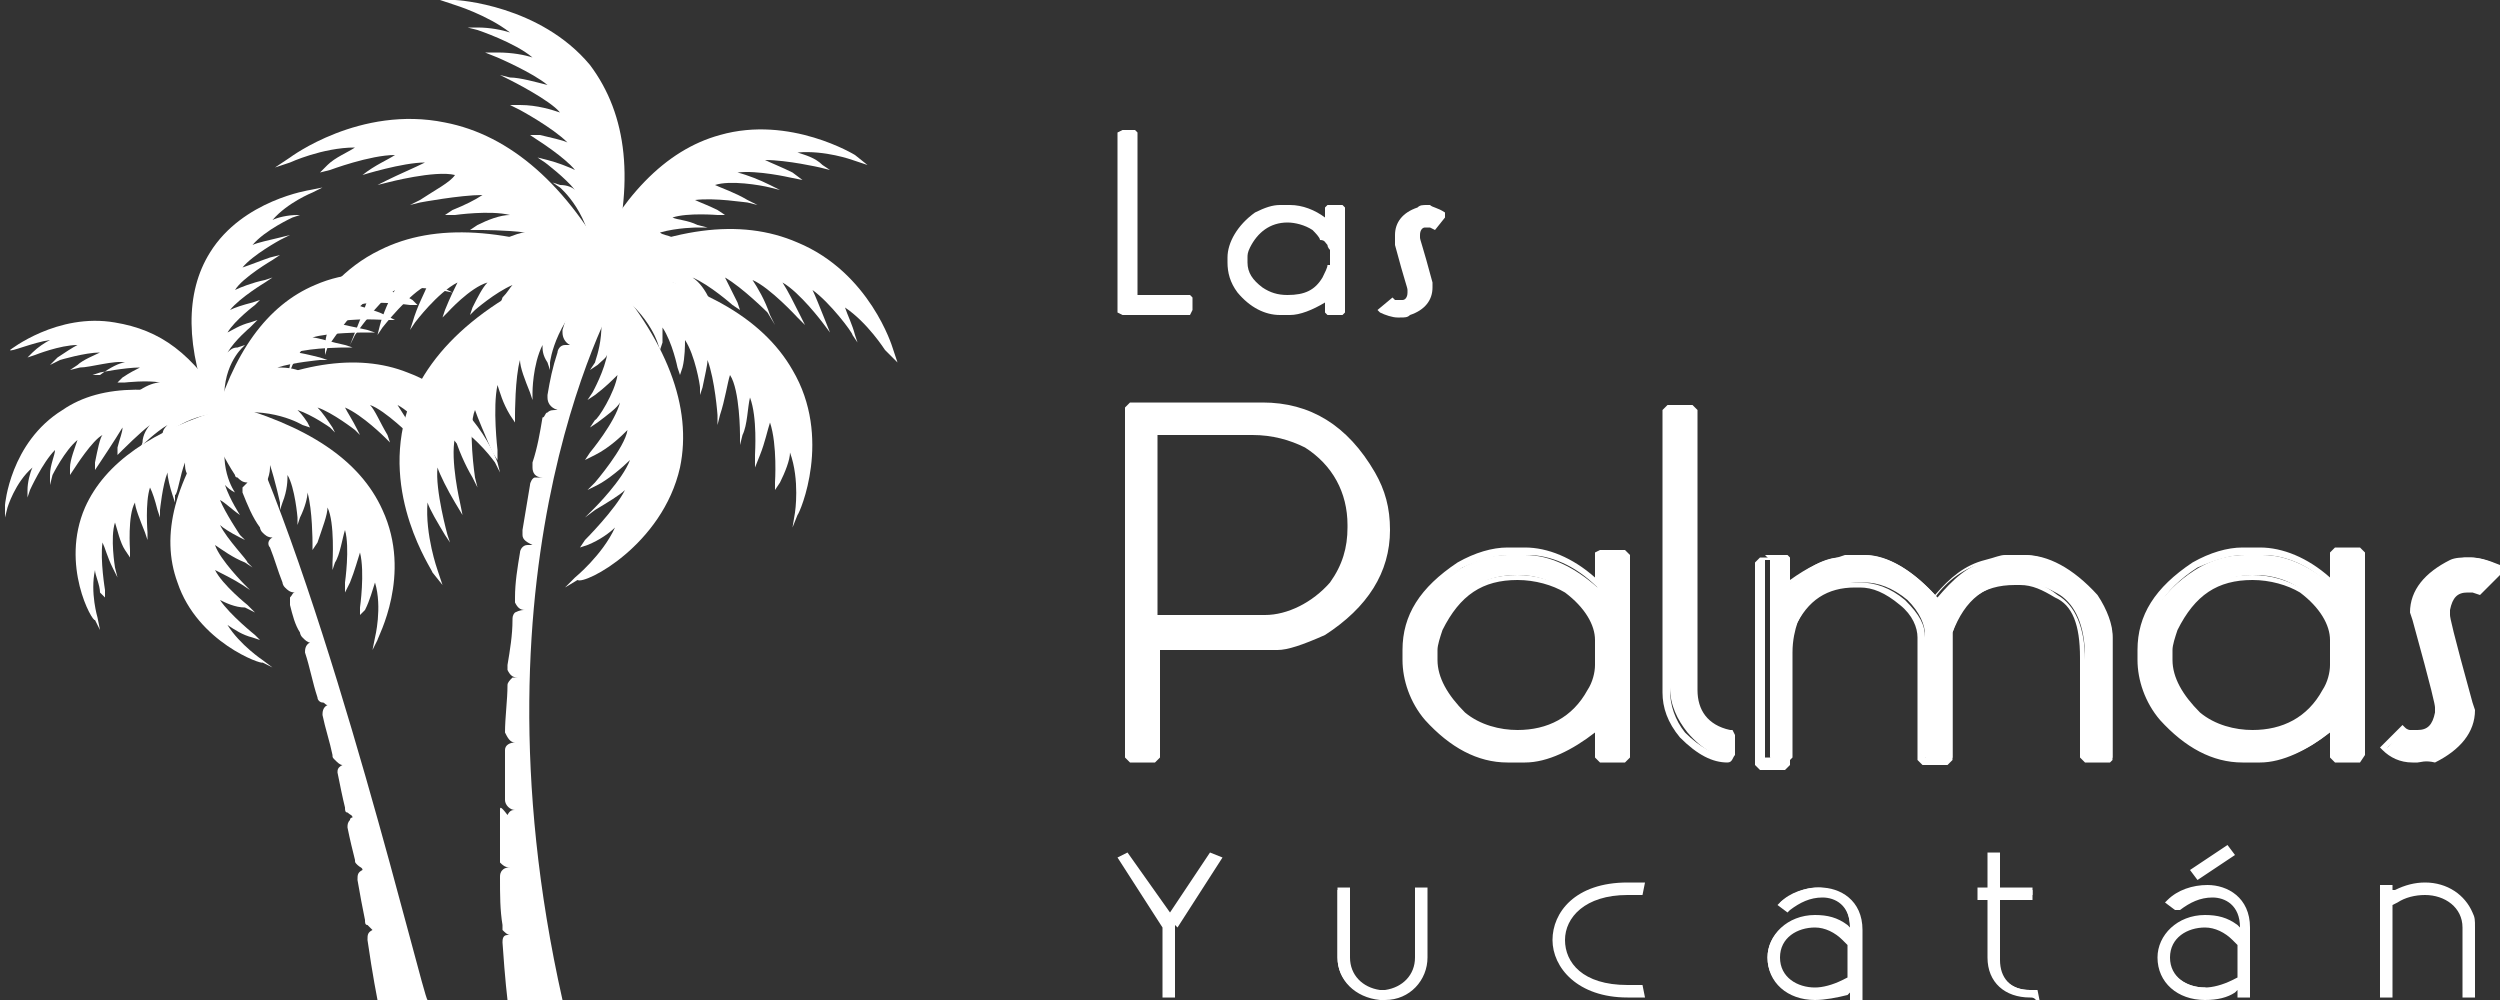 <?xml version="1.0" encoding="utf-8"?>
<!-- Generator: Adobe Illustrator 25.2.3, SVG Export Plug-In . SVG Version: 6.00 Build 0)  -->
<svg version="1.1" id="Capa_1" xmlns="http://www.w3.org/2000/svg" xmlns:xlink="http://www.w3.org/1999/xlink" x="0px" y="0px"
	 viewBox="0 0 100 40" style="enable-background:new 0 0 100 40;" xml:space="preserve">
<rect x="0" y="0" width="100" height="40" fill="#333333" stroke="none"/>
<style type="text/css">
	.st0{fill:#FFFFFF;}
</style>
<g>
	<g>
		<g>
			<g>
				<path class="st0" d="M46.7,39.8v-2.7l-1.8-2.7l0.2-0.1L47,37v2.8L46.7,39.8L46.7,39.8z M47,36.6l1.5-2.4l0.2,0.1l-1.6,2.5
					L47,36.6z"/>
				<polygon class="st0" points="47,39.9 46.5,39.9 46.5,37.1 44.7,34.3 45.1,34.1 46.8,36.5 48.4,34.1 48.9,34.3 47.1,37.1 47,37 
									"/>
			</g>
			<g>
				<path class="st0" d="M53.7,35.6v2.7c0,0.7,0.6,1.3,1.4,1.4v0.2c-0.9-0.1-1.6-0.7-1.6-1.6v-2.7H53.7z M55.4,39.9v-0.2
					c0.7-0.1,1.4-0.6,1.4-1.4v-2.7H57v2.7C57,39.2,56.3,39.8,55.4,39.9z"/>
				<path class="st0" d="M55.3,40L55.3,40L55.3,40L55.3,40h-0.1c-1-0.1-1.7-0.8-1.7-1.7v-2.8h0.5v2.8c0,0.7,0.5,1.2,1.2,1.3h0.1h0.1
					c0.7-0.1,1.2-0.6,1.2-1.3v-2.8h0.5v2.8c0,0.9-0.7,1.7-1.7,1.7H55.3z"/>
			</g>
			<g>
				<path class="st0" d="M65.6,39.8c-0.2,0-0.4,0-0.6,0c-1.9,0-2.8-1.1-2.8-2.2c0-1.1,0.9-2.2,2.8-2.2c0.2,0,0.4,0,0.6,0v0.2
					c-0.2,0-0.4,0-0.5,0c-1.7,0-2.6,1-2.6,2c0,1,0.9,2,2.6,2c0.2,0,0.3,0,0.5,0V39.8z"/>
				<path class="st0" d="M65.1,39.9c-2,0-3-1.2-3-2.3c0-1.1,0.9-2.3,3-2.3c0.2,0,0.4,0,0.6,0h0.1l-0.1,0.5h-0.1c-0.2,0-0.4,0-0.5,0
					c-1.7,0-2.5,0.9-2.5,1.8c0,0.9,0.7,1.8,2.5,1.8c0.2,0,0.3,0,0.5,0h0.1l0.1,0.5h-0.1C65.5,39.9,65.3,39.9,65.1,39.9z M62.9,38.9
					c0.2,0.2,0.4,0.3,0.6,0.5C63.3,39.3,63.1,39.1,62.9,38.9z M63.6,36c-0.2,0.1-0.5,0.3-0.6,0.5C63.1,36.3,63.3,36.1,63.6,36z"/>
			</g>
			<g>
				<path class="st0" d="M73.7,39.3v0.3c-0.4,0.2-0.8,0.3-1.2,0.3c-0.9,0-1.8-0.6-1.8-1.6c0-0.9,0.8-1.6,1.8-1.6
					c0.5,0,0.9,0.1,1.2,0.3v0.3C73.4,37.1,73,37,72.5,37c-0.8,0-1.5,0.5-1.5,1.3c0,0.8,0.7,1.3,1.5,1.3C73,39.7,73.4,39.5,73.7,39.3
					z M71.2,36.1c0.4-0.3,0.9-0.6,1.5-0.6s1.5,0.4,1.5,1.6v2.7H74v-2.7c0-1-0.7-1.4-1.2-1.4c-0.6,0-1,0.2-1.4,0.5L71.2,36.1z"/>
				<path class="st0" d="M72.6,40c-1.1,0-1.9-0.7-1.9-1.7c0-0.9,0.8-1.7,1.9-1.7c0.5,0,0.9,0.1,1.3,0.4l0.1,0.1
					c0-0.9-0.6-1.2-1.1-1.2c-0.5,0-0.9,0.2-1.3,0.5l-0.1,0.1l-0.4-0.3l0.1-0.1c0.4-0.4,1-0.6,1.6-0.6c0.8,0,1.7,0.5,1.7,1.7v2.8H74
					v-0.3l-0.1,0.1C73.5,39.9,73,40,72.6,40z M72.6,37.1c-0.7,0-1.4,0.4-1.4,1.2s0.7,1.2,1.4,1.2c0.3,0,0.7-0.1,1.1-0.3l0.2-0.1
					v-1.3l-0.2-0.2C73.4,37.3,73,37.1,72.6,37.1z"/>
			</g>
			<g>
				<path class="st0" d="M79.9,38.3c0,0.9,0.6,1.3,1.3,1.3c0.1,0,0.1,0,0.2,0l0.1,0.2c-0.1,0-0.2,0-0.2,0c-0.9,0-1.5-0.5-1.5-1.5
					v-2.5h-0.4v-0.2h0.4v-1.4h0.2C79.9,34.2,79.9,38.3,79.9,38.3z M81.3,35.8h-1v-0.2h1V35.8z"/>
				<path class="st0" d="M81.2,39.9c-1,0-1.7-0.6-1.7-1.6V36h-0.4v-0.5h0.4v-1.4H80v1.4h1.3V36H80v2.4c0,0.7,0.4,1.2,1.2,1.2
					c0.1,0,0.1,0,0.2,0h0.1l0.1,0.5h-0.1C81.4,39.9,81.3,39.9,81.2,39.9z"/>
			</g>
			<g>
				<path class="st0" d="M89.4,39.3v0.3c-0.4,0.2-0.8,0.3-1.2,0.3c-0.9,0-1.8-0.6-1.8-1.6c0-0.9,0.8-1.6,1.8-1.6
					c0.5,0,0.9,0.1,1.2,0.3v0.3c-0.3-0.3-0.7-0.4-1.2-0.4c-0.8,0-1.5,0.5-1.5,1.3c0,0.8,0.7,1.3,1.5,1.3
					C88.6,39.7,89,39.5,89.4,39.3z M86.9,36.1c0.4-0.3,0.9-0.6,1.5-0.6s1.5,0.4,1.5,1.6v2.7h-0.2v-2.7c0-1-0.7-1.4-1.2-1.4
					c-0.6,0-1,0.2-1.4,0.5L86.9,36.1z M87.7,34.8L89,34l0.1,0.2L87.9,35L87.7,34.8z"/>
				<path class="st0" d="M88.2,40c-1.1,0-1.9-0.7-1.9-1.7c0-0.9,0.8-1.7,1.9-1.7c0.5,0,0.9,0.1,1.3,0.4l0.1,0.1
					c0-0.9-0.6-1.2-1.1-1.2c-0.5,0-0.9,0.2-1.3,0.5L87,36.4l-0.4-0.3l0.1-0.1c0.4-0.4,1-0.6,1.6-0.6c0.8,0,1.7,0.5,1.7,1.7v2.8h-0.5
					v-0.3l-0.1,0.1C89.1,39.9,88.7,40,88.2,40z M88.2,37.1c-0.7,0-1.4,0.4-1.4,1.2s0.7,1.2,1.4,1.2c0.3,0,0.7-0.1,1.1-0.3l0.2-0.1
					v-1.3l-0.2-0.2C89,37.3,88.6,37.1,88.2,37.1z M87.9,35.2l-0.3-0.4l1.5-1l0.3,0.4L87.9,35.2z"/>
			</g>
			<g>
				<path class="st0" d="M95.6,35.6v4.2h-0.2v-4.2H95.6z M95.8,36v-0.3c0.4-0.2,0.7-0.3,1.2-0.3c0.7,0,1.5,0.3,1.7,1
					c0.1,0.1,0.1,0.2,0.1,0.6v2.7h-0.2v-2.7c0-0.9-0.8-1.4-1.6-1.4C96.5,35.7,96.1,35.9,95.8,36z"/>
				<path class="st0" d="M99,39.9h-0.5v-2.8c0-0.8-0.7-1.3-1.5-1.3c-0.4,0-0.8,0.1-1.1,0.3l-0.2,0.1v3.7h-0.5v-4.5h0.5v0.2h0.1
					c0.4-0.2,0.8-0.3,1.2-0.3c0.9,0,1.6,0.5,1.9,1.2c0.1,0.2,0.1,0.3,0.1,0.6L99,39.9L99,39.9z"/>
			</g>
		</g>
		<g>
			<g>
				<g>
					<polygon class="st0" points="47.7,11.9 47.7,12.4 47.6,12.6 44.9,12.6 44.7,12.5 44.7,5.3 44.9,5.2 45.4,5.2 45.5,5.3 
						45.5,11.8 47.6,11.8 					"/>
				</g>
				<g>
					<path class="st0" d="M53.7,8.2h-0.6l-0.1,0.1v0.4c-0.4-0.3-0.9-0.5-1.4-0.5h-0.4c-0.3,0-0.6,0.1-1,0.3
						c-0.7,0.5-1.1,1.2-1.1,1.8v0.2c0,0.4,0.1,0.8,0.4,1.2c0.5,0.6,1.1,0.9,1.7,0.9h0.4c0.4,0,0.9-0.2,1.4-0.5v0.4l0.1,0.1h0.6
						l0.1-0.1V8.3L53.7,8.2z M53.1,10.6c0,0.1-0.1,0.3-0.2,0.5c-0.3,0.5-0.7,0.7-1.4,0.7c-0.4,0-0.7-0.1-1-0.3
						c-0.4-0.3-0.6-0.6-0.6-1v-0.2c0-0.1,0-0.2,0.1-0.4c0.3-0.6,0.8-1,1.5-1c0.3,0,0.7,0.1,1,0.3c0.1,0.1,0.3,0.3,0.3,0.4
						C53,9.6,53,9.7,53.1,9.8c0,0.1,0.1,0.2,0.1,0.2c0,0,0,0,0,0.1V10.6z"/>
				</g>
				<g>
					<path class="st0" d="M57.8,8.5v0.2l-0.4,0.5l-0.2-0.1H57c-0.1,0-0.2,0.1-0.2,0.3v0.1c0,0.1,0.1,0.3,0.5,1.8v0.2
						c0,0.5-0.3,0.9-0.9,1.1c-0.1,0.1-0.2,0.1-0.4,0.1h-0.1c-0.2,0-0.5-0.1-0.7-0.2l-0.1-0.1l0.6-0.5l0.1,0.1c0.1,0,0.1,0,0.1,0h0.2
						c0.1,0,0.2-0.1,0.2-0.3v-0.1c0-0.1-0.1-0.3-0.5-1.8V9.4c0-0.5,0.3-0.9,0.9-1.1c0.1-0.1,0.2-0.1,0.4-0.1h0.1
						C57.3,8.3,57.5,8.3,57.8,8.5L57.8,8.5z"/>
				</g>
			</g>
		</g>
		<g>
			<g>
				<g>
					<path class="st0" d="M45.2,16.2h5.2c1.9,0,3.3,0.9,4.4,2.7c0.4,0.7,0.5,1.4,0.5,2.2c0,1.7-0.9,3-2.5,4.1
						c-0.9,0.4-1.5,0.6-1.9,0.6h-4.7v4.4l-0.1,0.1h-0.9l-0.1-0.1V16.3L45.2,16.2z M46.2,17.3v7.5h4.4c1,0,1.9-0.5,2.7-1.3
						c0.6-0.7,0.8-1.5,0.8-2.2V21c0-1.4-0.6-2.4-1.8-3.2c-0.6-0.3-1.4-0.5-2.2-0.5C50.2,17.3,46.2,17.3,46.2,17.3z"/>
					<path class="st0" d="M46.2,30.5h-1L45,30.3v-14l0.2-0.2h5.3c1.9,0,3.4,0.9,4.5,2.8c0.4,0.7,0.6,1.4,0.6,2.3
						c0,1.7-0.9,3.1-2.6,4.2c-0.9,0.4-1.5,0.6-1.9,0.6h-4.7v4.3L46.2,30.5z M45.3,30.2h0.8l0,0v-4.5H51c0.4,0,0.9-0.2,1.8-0.6
						c1.6-1,2.4-2.4,2.4-4c0-0.8-0.2-1.6-0.5-2.2c-1-1.7-2.5-2.6-4.3-2.6h-5.2l0,0V30.2L45.3,30.2z M50.7,24.9h-4.6v-7.8h4.1
						c0.9,0,1.6,0.2,2.3,0.6c1.2,0.8,1.9,2,1.9,3.3v0.2c0,0.8-0.3,1.6-0.8,2.4C52.6,24.4,51.7,24.9,50.7,24.9z M46.3,24.6h4.3
						c0.9,0,1.9-0.5,2.6-1.3c0.5-0.7,0.7-1.4,0.7-2.2V21c0-1.3-0.6-2.4-1.7-3.1c-0.6-0.3-1.3-0.5-2.1-0.5h-3.8V24.6z"/>
				</g>
				<g>
					<path class="st0" d="M60.3,22.2H61c1,0,2,0.5,2.9,1.3v-1.2l0.1-0.1H65l0.1,0.1v8L65,30.4H64l-0.1-0.1v-1.2
						c-1,0.9-2,1.3-2.9,1.3h-0.7c-1.2,0-2.2-0.6-3.2-1.7c-0.6-0.7-0.9-1.5-0.9-2.2v-0.3c0-1.3,0.7-2.5,2.1-3.4
						C59.2,22.3,59.8,22.2,60.3,22.2z M57.3,26v0.4c0,0.7,0.4,1.4,1.1,2.1c0.7,0.5,1.4,0.8,2.2,0.8c1.2,0,2.2-0.5,2.9-1.6
						c0.2-0.4,0.4-0.7,0.4-1v-1c0-0.6-0.4-1.3-1.2-2c-0.6-0.5-1.3-0.7-2-0.7c-1.4,0-2.5,0.7-3.1,2.1C57.4,25.5,57.3,25.8,57.3,26z"
						/>
					<path class="st0" d="M65,30.5h-1l-0.2-0.2v-1c-0.9,0.7-1.9,1.2-2.8,1.2h-0.7c-1.2,0-2.3-0.6-3.3-1.7c-0.6-0.7-0.9-1.6-0.9-2.4
						V26c0-1.4,0.7-2.5,2.2-3.5c0.7-0.4,1.4-0.6,2-0.6H61c0.9,0,1.9,0.4,2.8,1.2v-1L64,22h1l0.2,0.2v8.1L65,30.5z M64.1,30.2h0.8
						l0,0v-7.9l0,0h-0.8l0,0v1.4l-0.2-0.2c-0.9-0.9-1.9-1.3-2.8-1.3h-0.7c-0.6,0-1.2,0.2-1.9,0.5c-1.4,0.9-2,2-2,3.3v0.3
						c0,0.7,0.2,1.5,0.8,2.2c0.9,1.1,2,1.6,3.1,1.6H61c0.9,0,1.9-0.4,2.8-1.3l0.2-0.2V30.2L64.1,30.2z M60.7,29.5
						c-0.8,0-1.6-0.3-2.3-0.8c-0.8-0.7-1.2-1.5-1.2-2.2V26c0-0.2,0.1-0.5,0.2-0.9c0.7-1.4,1.8-2.1,3.3-2.1c0.7,0,1.5,0.2,2.2,0.7
						c0.9,0.7,1.3,1.4,1.3,2.1v1c0,0.3-0.1,0.7-0.4,1.1C63,28.9,62,29.5,60.7,29.5z M60.7,23.2c-1.4,0-2.3,0.6-3,2
						c-0.1,0.3-0.2,0.6-0.2,0.8v0.4c0,0.7,0.4,1.4,1.1,2.1c0.6,0.5,1.4,0.7,2.1,0.7c1.2,0,2.2-0.5,2.8-1.6c0.2-0.3,0.3-0.7,0.3-1v-1
						c0-0.6-0.4-1.3-1.2-1.9C62.1,23.4,61.4,23.2,60.7,23.2z"/>
				</g>
				<g>
					<path class="st0" d="M66.8,16.3h0.9l0.1,0.1v11.2c0,0.9,0.4,1.4,1.4,1.7l0.1,0.1v0.8c0,0.1-0.1,0.1-0.1,0.1
						c-0.5,0-1.1-0.3-1.7-1c-0.4-0.5-0.7-1.1-0.7-1.8V16.4L66.8,16.3z"/>
					<path class="st0" d="M69.1,30.5c-0.6,0-1.2-0.3-1.9-1c-0.5-0.6-0.7-1.2-0.7-1.8V16.4l0.2-0.2h1l0.2,0.2v11.2
						c0,0.8,0.4,1.4,1.3,1.6h0.1l0.1,0.2v0.8C69.3,30.3,69.3,30.5,69.1,30.5z M66.8,16.5v11.1c0,0.6,0.2,1.2,0.6,1.7
						c0.6,0.6,1.2,0.9,1.6,0.9v-0.8c-0.9-0.3-1.4-0.9-1.4-1.8V16.5l0,0H66.8L66.8,16.5z"/>
				</g>
				<g>
					<path class="st0" d="M70.6,22.2h0.9l0.1,0.1v1c0.7-0.6,1.4-1,2-1l0.3-0.1h0.7c0.9,0,1.9,0.6,2.9,1.7c0.6-0.7,1.2-1.3,2.1-1.5
						c0.4-0.1,0.6-0.2,0.7-0.2H81c0.9,0,1.9,0.5,2.9,1.6c0.4,0.6,0.6,1.2,0.6,1.6v4.9l-0.1,0.1h-0.9l-0.1-0.1v-4
						c0-1.3-0.4-2.1-1-2.5c-0.5-0.3-1-0.5-1.4-0.5h-0.2c-1.4,0-2.2,0.7-2.7,2v5l-0.1,0.1h-0.9l-0.1-0.1v-4.9c0-0.4-0.2-0.9-0.7-1.4
						c-0.6-0.5-1.2-0.7-1.7-0.7h-0.2c-1.2,0-2,0.5-2.5,1.6c-0.1,0.3-0.2,0.7-0.2,1.2v4.2l-0.1,0.1h-0.7l-0.1-0.1v-7.9L70.6,22.2z"/>
					<path class="st0" d="M84.4,30.5h-1l-0.2-0.2v-4c0-1.3-0.3-2.1-1-2.4c-0.5-0.3-0.9-0.5-1.4-0.5h-0.2c-1.3,0-2.1,0.6-2.5,1.9v5.1
						l-0.2,0.2h-1l-0.2-0.2v-4.9c0-0.4-0.2-0.9-0.7-1.3c-0.6-0.5-1.1-0.7-1.6-0.7h-0.2c-1.1,0-1.9,0.5-2.4,1.6
						c-0.1,0.3-0.2,0.7-0.2,1.2v4.3l-0.2,0.2h-1l-0.2-0.2v-8.1l0.2-0.2h1l0.2,0.2v0.7c0.7-0.5,1.3-0.8,1.9-0.9l0.3-0.1h0.7
						c0.9,0,1.9,0.5,2.9,1.6c0.6-0.7,1.2-1.2,2-1.4c0.4-0.1,0.6-0.2,0.8-0.2h0.7c1,0,2,0.6,3,1.7c0.4,0.6,0.6,1.2,0.6,1.6v4.9
						L84.4,30.5z M83.5,30.2h0.7l0,0v-4.8c0-0.4-0.2-0.9-0.6-1.5c-0.9-1-1.9-1.6-2.8-1.6h-0.7c-0.1,0-0.4,0.1-0.7,0.2
						c-0.8,0.2-1.5,0.7-2,1.4L77.4,24l-0.1-0.1c-1-1.1-1.9-1.6-2.8-1.6h-0.7l-0.3,0.1c-0.6,0.1-1.2,0.4-2,1l-0.2,0.2v-1.2l0,0h-0.7
						l0,0v7.9l0,0h0.7l0,0v-4.1c0-0.5,0.1-0.9,0.2-1.2c0.5-1.2,1.4-1.7,2.7-1.7h0.2c0.6,0,1.2,0.2,1.8,0.7c0.6,0.6,0.8,1,0.8,1.5
						v4.8l0,0h0.8l0,0v-5c0.4-1.4,1.4-2.1,2.8-2.1h0.2c0.5,0,1,0.2,1.5,0.6c0.7,0.4,1.1,1.3,1.1,2.6L83.5,30.2L83.5,30.2z"/>
				</g>
				<g>
					<path class="st0" d="M89.8,22.2h0.7c1,0,2,0.5,2.9,1.3v-1.2l0.1-0.1h0.9l0.1,0.1v8l-0.1,0.1h-0.9l-0.1-0.1v-1.2
						c-1,0.9-2,1.3-2.9,1.3h-0.7c-1.2,0-2.2-0.6-3.2-1.7c-0.6-0.7-0.9-1.5-0.9-2.2v-0.3c0-1.3,0.7-2.5,2.1-3.4
						C88.6,22.3,89.3,22.2,89.8,22.2z M86.8,26v0.4c0,0.7,0.4,1.4,1.1,2.1c0.7,0.5,1.4,0.8,2.2,0.8c1.2,0,2.2-0.5,2.9-1.6
						c0.2-0.4,0.4-0.7,0.4-1v-1c0-0.6-0.4-1.3-1.2-2c-0.6-0.5-1.3-0.7-2-0.7c-1.4,0-2.5,0.7-3.1,2.1C86.9,25.5,86.8,25.8,86.8,26z"
						/>
					<path class="st0" d="M94.4,30.5h-1l-0.2-0.2v-1c-0.9,0.7-1.9,1.2-2.8,1.2h-0.7c-1.2,0-2.3-0.6-3.3-1.7
						c-0.6-0.7-0.9-1.6-0.9-2.4V26c0-1.4,0.7-2.5,2.2-3.5c0.7-0.4,1.4-0.6,2-0.6h0.7c0.9,0,1.9,0.4,2.8,1.2v-1l0.2-0.2h1l0.2,0.2
						v8.1L94.4,30.5z M93.5,30.2h0.8l0,0v-7.9l0,0h-0.8l0,0v1.4l-0.2-0.2c-0.9-0.9-1.9-1.3-2.8-1.3h-0.7c-0.6,0-1.2,0.2-1.9,0.5
						c-1.4,0.9-2,2-2,3.3v0.3c0,0.7,0.2,1.5,0.8,2.2c0.9,1.1,2,1.6,3.1,1.6h0.7c0.9,0,1.9-0.4,2.8-1.3l0.2-0.2V30.2L93.5,30.2z
						 M90.1,29.5c-0.8,0-1.6-0.3-2.3-0.8c-0.8-0.7-1.2-1.5-1.2-2.2V26c0-0.2,0.1-0.5,0.2-0.9c0.7-1.4,1.8-2.1,3.3-2.1
						c0.7,0,1.5,0.2,2.2,0.7c0.9,0.7,1.3,1.4,1.3,2.1v1c0,0.3-0.1,0.7-0.4,1.1C92.4,28.9,91.4,29.5,90.1,29.5z M90.1,23.2
						c-1.4,0-2.3,0.6-3,2c-0.1,0.3-0.2,0.6-0.2,0.8v0.4c0,0.7,0.4,1.4,1.1,2.1c0.6,0.5,1.4,0.7,2.1,0.7c1.2,0,2.2-0.5,2.8-1.6
						c0.2-0.3,0.3-0.7,0.3-1v-1c0-0.6-0.4-1.3-1.2-1.9C91.5,23.4,90.8,23.2,90.1,23.2z"/>
				</g>
				<g>
					<path class="st0" d="M98.6,22.3h0.2c0.3,0,0.7,0.1,1.1,0.3v0.1l-0.7,0.7L99,23.4h-0.3c-0.4,0-0.7,0.3-0.8,0.8v0.3
						c0,0.1,0.3,1.3,0.9,3.5l0.1,0.3c0,0.8-0.5,1.4-1.5,2c-0.2,0.1-0.4,0.1-0.6,0.1h-0.2c-0.4,0-0.8-0.1-1.2-0.4l0.7-0.7
						c0.1,0.1,0.2,0.1,0.3,0.1h0.3c0.4,0,0.7-0.3,0.8-0.8v-0.3c0-0.1-0.3-1.3-0.9-3.5l-0.1-0.3c0-0.8,0.5-1.4,1.5-2
						C98.3,22.4,98.5,22.3,98.6,22.3z"/>
					<path class="st0" d="M96.7,30.5h-0.2c-0.5,0-0.9-0.2-1.2-0.5l-0.1-0.1l0.9-0.9l0.1,0.1c0.1,0.1,0.2,0.1,0.2,0.1h0.3
						c0.4,0,0.6-0.2,0.7-0.7v-0.2c0-0.1-0.1-0.6-0.9-3.5l-0.1-0.3c0-0.9,0.6-1.6,1.6-2.1c0.2-0.1,0.5-0.1,0.6-0.1h0.2
						c0.4,0,0.7,0.1,1.2,0.3l0.1,0.1v0.2l-0.9,0.9l-0.3-0.1h-0.2c-0.4,0-0.6,0.2-0.7,0.7v0.2c0,0.1,0.1,0.6,0.9,3.5l0.1,0.3
						c0,0.9-0.6,1.6-1.6,2.1C97,30.4,96.8,30.5,96.7,30.5z M95.5,29.9c0.3,0.2,0.6,0.3,1,0.3h0.2c0.1,0,0.3,0,0.6-0.1
						c0.9-0.5,1.4-1,1.4-1.8L98.6,28c-0.8-2.9-0.9-3.5-0.9-3.6v-0.3c0.2-0.7,0.6-0.9,0.9-0.9h0.3l0.2,0.1l0.6-0.6
						c-0.3-0.2-0.6-0.2-0.9-0.2h-0.2c-0.1,0-0.3,0-0.6,0.1c-0.9,0.5-1.4,1-1.4,1.8l0.1,0.3c0.9,3.3,0.9,3.5,0.9,3.6v0.3
						c-0.2,0.7-0.6,0.9-0.9,0.9h-0.3c-0.1,0-0.2,0-0.3-0.1L95.5,29.9z"/>
				</g>
			</g>
		</g>
	</g>
	<g>
		<g>
			<g>
				<g>
					<path class="st0" d="M8.5,16.6c-1.1-2.7-1.1-4.9-0.1-6.5c1.3-2.1,4-2.5,4-2.5l0.5-0.1l-0.4,0.2c0,0-1,0.4-1.6,1.1
						c0.2-0.1,0.6-0.2,1-0.2H12l-0.3,0.1c0,0-1.1,0.5-1.6,1.1c0.2-0.1,0.7-0.2,1.1-0.3l0.4-0.1l-0.4,0.2c0,0-1.1,0.6-1.5,1.1
						c0.3-0.1,0.8-0.3,1.1-0.4l0.4-0.1l-0.3,0.2c0,0-1.2,0.7-1.5,1.2c0.2-0.1,0.7-0.3,1.2-0.4l0.3-0.1l-0.3,0.2c0,0-1,0.6-1.4,1.1
						c0.2-0.1,0.5-0.2,0.9-0.3l0.3-0.1l-0.2,0.2c0,0-0.8,0.6-1.1,1.1c0.2-0.1,0.5-0.3,0.9-0.4l0.3-0.1L10,13.1c0,0-0.6,0.5-0.9,1
						c0.1-0.1,0.2-0.2,0.4-0.2l0.3-0.1l-0.1,0.1c0,0-0.9,0.8-0.7,2.4L8.5,16.6z"/>
				</g>
				<g>
					<path class="st0" d="M9.6,16.6l-1.3,0.6c0.4,0.5,0.7,1.2,1.1,1.8c0,0,0,0.1,0.1,0.1c0.1,0.1,0.2,0.2,0.4,0.2
						c-0.1,0.1-0.1,0.1-0.2,0.2c0,0.1,0,0.2,0,0.2c0.2,0.5,0.4,1,0.7,1.4c0,0,0,0.1,0.1,0.2c0.1,0.1,0.2,0.2,0.4,0.2l0,0
						c-0.2,0.1-0.2,0.3-0.1,0.4c0.2,0.5,0.3,0.9,0.5,1.4c0,0,0,0.1,0.1,0.2c0.1,0.1,0.2,0.2,0.4,0.2c-0.1,0-0.1,0.1-0.2,0.2
						c0,0.1,0,0.2,0,0.3c0.1,0.4,0.2,0.8,0.4,1.1c0,0,0,0.1,0.1,0.2c0.1,0.1,0.2,0.2,0.3,0.2l0,0c-0.2,0.1-0.2,0.3-0.2,0.4
						c0.2,0.6,0.3,1.2,0.5,1.8c0,0.1,0.1,0.2,0.2,0.2c0.1,0,0.1,0.1,0.2,0.1l0,0c-0.2,0.1-0.2,0.3-0.2,0.4c0.1,0.5,0.3,1.1,0.4,1.6
						c0,0.1,0,0.1,0.1,0.2c0.1,0.1,0.2,0.2,0.3,0.2c-0.2,0.1-0.2,0.2-0.2,0.3c0.1,0.5,0.2,1,0.3,1.4c0,0.1,0,0.2,0.1,0.2
						c0.1,0.1,0.2,0.1,0.2,0.2c0,0-0.1,0-0.1,0.1c-0.1,0.1-0.1,0.2-0.1,0.3c0.1,0.5,0.2,0.9,0.3,1.3c0,0.1,0,0.1,0.1,0.2
						c0.1,0.1,0.2,0.1,0.2,0.2l0,0c-0.2,0.1-0.2,0.2-0.2,0.4c0.1,0.6,0.2,1.1,0.3,1.6c0,0.1,0,0.2,0.1,0.2c0,0,0.1,0.1,0.2,0.2l0,0
						c-0.2,0.1-0.2,0.2-0.2,0.4c0.2,1.4,0.4,2.4,0.4,2.4h2C16.9,39.8,13.2,24.2,9.6,16.6z"/>
				</g>
				<g>
					<path class="st0" d="M8.5,17.1c0.8-3,2.2-4.9,4.1-5.7c2.5-1.1,5.1,0.1,5.1,0.1l0.4,0.2l-0.5-0.1c0,0-1.1-0.2-2.1,0
						c0.2,0.1,0.7,0.2,1,0.4l0.2,0.2l-0.3,0c0,0-1.4-0.2-2.1,0c0.2,0.1,0.7,0.2,1.1,0.4l0.4,0.2l-0.4,0c0,0-1.3-0.1-2,0.1
						c0.3,0.1,0.9,0.2,1.3,0.3l0.3,0.1h-0.4c0,0-1.5,0-2.1,0.2c0.2,0,0.8,0.2,1.3,0.3l0.3,0.1h-0.3c0,0-1.3,0-2,0.2
						c0.2,0,0.6,0.1,1,0.2l0.3,0.1l-0.3,0c0,0-1.1,0.1-1.7,0.3c0.2,0,0.7,0,1,0.2l0.3,0.1l-0.3,0c0,0-0.9,0.2-1.4,0.4
						c0.1,0,0.3,0,0.5,0.1l0.3,0.1l-0.3,0c0,0-1.5,0.3-2.3,1.8L8.5,17.1z"/>
				</g>
				<g>
					<path class="st0" d="M8.8,16.1c2.9-1.6,5.5-2,7.5-1.2c2.7,1,3.6,3.6,3.6,3.6l0.1,0.4l-0.2-0.4c0,0-0.7-1-1.6-1.5
						c0.1,0.2,0.4,0.6,0.4,1l0,0.3L18.5,18c0,0-0.9-1.1-1.6-1.5c0.1,0.2,0.4,0.6,0.5,1.1l0.2,0.3l-0.2-0.3c0,0-0.9-1.1-1.5-1.4
						c0.2,0.3,0.5,0.8,0.7,1.1l0.1,0.4l-0.2-0.2c0,0-1.1-1.1-1.7-1.3c0.2,0.2,0.4,0.7,0.7,1.2l0.1,0.3l-0.2-0.2c0,0-0.9-0.9-1.6-1.2
						c0.1,0.2,0.3,0.5,0.5,0.9l0.1,0.2l-0.2-0.2c0,0-0.9-0.7-1.5-0.9c0.2,0.2,0.4,0.5,0.6,0.8l0.1,0.2l-0.2-0.2c0,0-0.7-0.5-1.3-0.7
						c0.1,0.1,0.2,0.2,0.4,0.5l0.1,0.2L12.1,17c0,0-1.3-0.8-3.1-0.4L8.8,16.1z"/>
				</g>
				<g>
					<path class="st0" d="M3.4,20.3c0.8-1.8,2.7-3.1,5.7-4l0.2,0.5C7.8,17.7,7.6,19,7.6,19v0.3L7.5,19c-0.1-0.2-0.1-0.3-0.1-0.5
						c-0.2,0.5-0.3,1.3-0.4,1.3l0,0.3l-0.1-0.3c-0.1-0.3-0.2-0.7-0.2-0.9c-0.2,0.5-0.3,1.5-0.3,1.5v0.3l-0.1-0.3
						C6.2,20,6.1,19.7,6,19.5c-0.2,0.6-0.1,1.8-0.1,1.8v0.3l-0.1-0.3c-0.2-0.5-0.4-1-0.4-1.2C5.1,20.6,5.2,22,5.2,22l0,0.3l-0.2-0.3
						c-0.2-0.3-0.3-0.8-0.4-1.1c-0.2,0.6,0,1.8,0,1.8l0.1,0.4l-0.2-0.4c-0.2-0.4-0.3-0.8-0.4-1c-0.1,0.7,0.1,1.9,0.1,1.9l0,0.3
						l-0.2-0.2C4,23.4,3.8,23,3.8,22.8c-0.2,0.9,0.1,1.9,0.1,1.9L4,25.2l-0.2-0.4C3.7,24.9,2.4,22.6,3.4,20.3z"/>
				</g>
				<g>
					<path class="st0" d="M0.2,20.7l0-0.5c0,0,0.2-2.5,2.3-3.8c1.6-1.1,3.9-1,6.8-0.2l-0.1,0.3c-1.7,0-2.6,0.9-2.6,1l-0.2,0.2
						l0.1-0.3c0-0.2,0.1-0.3,0.2-0.4c-0.5,0.3-1,0.8-1,0.8L5.6,18l0.1-0.3C5.7,17.4,5.9,17.1,6,17C5.6,17.3,4.9,18,4.9,18l-0.2,0.2
						l0-0.3c0.1-0.4,0.2-0.6,0.2-0.8C4.6,17.6,4,18.5,4,18.5l-0.2,0.3l0-0.3c0.1-0.5,0.2-1,0.3-1.1C3.7,17.6,3,18.7,3,18.7L2.8,19
						l0-0.3c0-0.3,0.2-0.8,0.3-1.1c-0.5,0.4-1,1.4-1,1.4L2,19.4l0-0.4c0-0.4,0.2-0.8,0.2-1c-0.5,0.5-1,1.6-1,1.6l-0.1,0.3v-0.3
						c0-0.3,0.1-0.7,0.2-0.9c-0.7,0.6-1,1.6-1,1.6L0.2,20.7z"/>
				</g>
				<g>
					<path class="st0" d="M0.4,14c0,0,1.9-1.5,4.2-1.1c1.8,0.3,3.1,1.2,4.5,3.5l-0.6,0.2c-1-0.9-2.2-0.5-2.2-0.5L6.5,16
						c0.2-0.1,0.3-0.1,0.4-0.2c-0.5-0.1-1.2,0-1.2,0l-0.3,0l0.2-0.2c0.3-0.2,0.6-0.3,0.8-0.3c-0.5-0.1-1.4,0-1.4,0l-0.3,0l0.2-0.2
						c0.3-0.2,0.5-0.3,0.7-0.4c-0.6,0-1.6,0.2-1.6,0.2l-0.3,0.1L4,15c0.4-0.3,0.8-0.5,1-0.5c-0.4-0.1-1.4,0.2-1.8,0.2l-0.4,0.1
						l0.3-0.2c0.2-0.2,0.7-0.4,0.9-0.5c-0.6,0-1.6,0.3-1.6,0.3l-0.4,0.2l0.3-0.3c0.3-0.2,0.6-0.4,0.8-0.5c-0.7,0-1.7,0.4-1.7,0.4
						l-0.3,0.1l0.2-0.2c0.2-0.2,0.5-0.4,0.7-0.5C1.3,13.7,0.4,14.1,0.4,14L0,14.2L0.4,14z"/>
				</g>
				<g>
					<path class="st0" d="M7.1,23.3c-0.7-1.9-0.1-4.1,1.7-6.6L9.2,17c-0.6,1.6,0.2,2.7,0.2,2.7l0.2,0.2l-0.2-0.2
						c-0.2-0.1-0.3-0.2-0.4-0.3c0.2,0.6,0.6,1.2,0.6,1.2l0.2,0.2l-0.2-0.2c-0.3-0.2-0.6-0.5-0.8-0.6c0.2,0.5,0.8,1.4,0.8,1.4
						l0.2,0.2l-0.2-0.1c-0.4-0.2-0.7-0.4-0.8-0.5c0.3,0.6,1.1,1.4,1.1,1.5l0.2,0.2l-0.3-0.2c-0.5-0.2-0.9-0.5-1.2-0.7
						c0.2,0.6,1.2,1.6,1.2,1.6l0.2,0.2l-0.3-0.2c-0.3-0.2-0.9-0.5-1.1-0.6c0.3,0.6,1.3,1.4,1.3,1.4l0.3,0.3l-0.4-0.2
						C9.4,24.3,9,24.1,8.8,24c0.4,0.6,1.4,1.4,1.4,1.4l0.2,0.2l-0.3-0.1c-0.4-0.1-0.7-0.3-1-0.5c0.5,0.8,1.4,1.4,1.4,1.4l0.4,0.3
						l-0.4-0.2C10.5,26.6,7.9,25.7,7.1,23.3z"/>
				</g>
				<g>
					<path class="st0" d="M8.9,16.1c3.4,0.9,5.5,2.3,6.4,4.3c1.2,2.6-0.2,5.1-0.2,5.2l-0.2,0.4l0.1-0.5c0,0,0.3-1.2,0-2.2
						c-0.1,0.3-0.2,0.7-0.4,1.1l-0.2,0.2l0-0.3c0,0,0.2-1.4,0-2.2c-0.1,0.3-0.2,0.7-0.4,1.2l-0.2,0.4l0-0.4c0,0,0.2-1.4,0-2.1
						c-0.1,0.3-0.2,1-0.4,1.3l-0.1,0.3v-0.3c0,0,0.1-1.6-0.2-2.2c0,0.3-0.2,0.8-0.4,1.4l-0.2,0.3v-0.3c0,0,0-1.3-0.2-2
						c0,0.2-0.1,0.6-0.3,1l-0.1,0.3l0-0.3c0,0-0.1-1.2-0.4-1.7c0,0.2,0,0.6-0.2,1.1l-0.1,0.3l0-0.3c0,0-0.2-0.9-0.4-1.5
						c0,0.2,0,0.3-0.1,0.6l-0.1,0.2l0-0.3c0,0-0.3-1.5-2-2.4L8.9,16.1z"/>
				</g>
			</g>
		</g>
		<g>
			<g>
				<g>
					<path class="st0" d="M24.4,10.8c1-3.5,0.7-6.2-0.8-8.2c-2-2.4-5.3-2.6-5.4-2.6l-0.6,0l0.6,0.2c0,0,1.3,0.4,2.2,1.1
						c-0.3-0.1-0.8-0.2-1.3-0.2l-0.4,0l0.4,0.1c0,0,1.5,0.5,2.2,1.1c-0.3-0.1-0.8-0.2-1.4-0.2l-0.5,0l0.5,0.2c0,0,1.4,0.6,2,1.1
						c-0.4-0.1-1.1-0.3-1.5-0.3L20,3l0.4,0.2c0,0,1.6,0.8,2,1.3c-0.3-0.1-0.9-0.3-1.6-0.3l-0.4,0l0.4,0.2c0,0,1.3,0.7,1.9,1.3
						c-0.2-0.1-0.7-0.2-1.1-0.3l-0.4,0l0.3,0.2c0,0,1.1,0.7,1.5,1.2c-0.2-0.1-0.7-0.3-1.1-0.4l-0.4-0.1l0.3,0.2c0,0,0.8,0.6,1.2,1.1
						c-0.1-0.1-0.3-0.2-0.6-0.2l-0.3-0.1l0.3,0.2c0,0,1.3,1.1,1.3,3L24.4,10.8z"/>
				</g>
				<g>
					<path class="st0" d="M24.8,11.6l-1.6-0.6c-0.2,0.7-0.5,1.5-0.7,2.2c0,0,0,0.1,0,0.1c0,0.2,0.1,0.4,0.3,0.5c-0.1,0-0.1,0-0.2,0
						c-0.2,0-0.3,0.2-0.3,0.3c-0.2,0.6-0.3,1.1-0.4,1.7c0,0,0,0.1,0,0.1c0,0.2,0.1,0.4,0.4,0.5c-0.2,0-0.3,0-0.4,0.1
						c-0.1,0-0.1,0.2-0.2,0.2c-0.1,0.6-0.2,1.2-0.4,1.8c0,0,0,0.1,0,0.2c0,0.2,0.1,0.4,0.4,0.4c-0.1,0-0.2,0-0.3,0
						c-0.1,0-0.2,0.2-0.2,0.3c-0.1,0.6-0.2,1.2-0.3,1.8c0,0,0,0.1,0,0.2c0,0.2,0.2,0.3,0.4,0.4c-0.1,0-0.1,0-0.2,0
						c-0.2,0-0.3,0.2-0.3,0.3c-0.1,0.6-0.2,1.2-0.2,1.8c0,0.1,0,0.2,0,0.2c0.1,0.2,0.2,0.3,0.4,0.3c-0.1,0-0.2,0-0.4,0.1
						c-0.1,0.1-0.1,0.2-0.1,0.3c0,0.6-0.1,1.2-0.2,1.8c0,0.1,0,0.1,0,0.2c0.1,0.2,0.2,0.3,0.4,0.3c-0.1,0-0.2,0-0.2,0
						c-0.1,0.1-0.2,0.2-0.2,0.3c0,0.6-0.1,1.3-0.1,1.9c0.1,0.2,0.2,0.4,0.4,0.4c-0.2,0-0.4,0.1-0.4,0.3c0,0.7,0,1.3,0,2
						c0,0.2,0.2,0.4,0.4,0.4c-0.1,0-0.2,0-0.3,0.2C20,32.2,20,32.3,20,32.4c0,0.6,0,1.3,0,1.9c0,0.1,0,0.1,0,0.2
						c0.1,0.1,0.2,0.2,0.4,0.2c-0.1,0-0.2,0-0.3,0.1s-0.1,0.2-0.1,0.3c0,0.7,0,1.3,0.1,1.9c0,0.1,0,0.1,0,0.2
						c0.1,0.1,0.2,0.2,0.3,0.2c0,0-0.1,0-0.1,0c-0.2,0-0.2,0.2-0.2,0.3c0.1,1.5,0.2,2.3,0.2,2.3h2.2C18.5,22.2,24.8,11.6,24.8,11.6z
						"/>
				</g>
				<g>
					<path class="st0" d="M24.5,10.8c-1.8-3.4-4.1-5.4-6.7-5.9c-3.4-0.7-6.2,1.4-6.2,1.4L11,6.7l0.6-0.2c0,0,1.3-0.6,2.6-0.6
						c-0.3,0.2-0.8,0.4-1.1,0.7l-0.3,0.3l0.4-0.1c0,0,1.6-0.6,2.6-0.6c-0.3,0.2-0.8,0.4-1.3,0.8L14,7.2l0.5-0.2c0,0,1.6-0.5,2.5-0.5
						c-0.4,0.2-1.1,0.5-1.5,0.7l-0.4,0.2l0.4-0.1c0,0,1.9-0.5,2.7-0.3C18,7.3,17.4,7.6,16.8,8l-0.4,0.2l0.4-0.1c0,0,1.6-0.3,2.5-0.3
						C19,8,18.6,8.2,18.1,8.4l-0.3,0.2l0.4,0c0,0,1.4-0.2,2.2,0C20,8.6,19.5,8.8,19.1,9l-0.3,0.2h0.4c0,0,1.1,0,1.8,0.1
						c-0.2,0-0.4,0.1-0.7,0.2L20,9.6h0.4c0,0,1.9,0,3.4,1.5L24.5,10.8z"/>
				</g>
				<g>
					<path class="st0" d="M23.9,10.5c-3.6-1.4-6.5-1.6-8.7-0.5c-2.9,1.4-3.6,4.6-3.6,4.6l-0.1,0.5l0.2-0.5c0,0,0.6-1.2,1.6-1.9
						C13.2,13,13,13.4,13,13.9l0,0.3l0.1-0.3c0,0,0.9-1.4,1.6-1.9c-0.1,0.3-0.3,0.8-0.5,1.3L14,13.8l0.2-0.4c0,0,0.9-1.3,1.6-1.8
						c-0.2,0.3-0.5,1-0.6,1.4l-0.1,0.4l0.2-0.3c0,0,1.1-1.4,1.8-1.7c-0.1,0.3-0.4,0.8-0.6,1.5l-0.1,0.3l0.2-0.3c0,0,0.9-1.2,1.7-1.6
						c-0.1,0.2-0.3,0.6-0.5,1.1l-0.1,0.3l0.2-0.2c0,0,0.9-1,1.6-1.2c-0.2,0.2-0.4,0.6-0.6,1l-0.1,0.3l0.2-0.2c0,0,0.8-0.7,1.5-1
						c-0.1,0.1-0.2,0.3-0.4,0.5L20,12.2l0.2-0.2c0,0,1.3-1.1,3.5-0.8L23.9,10.5z"/>
				</g>
				<g>
					<path class="st0" d="M35.9,14.5l-0.2-0.6c0,0-0.9-3-3.8-4.2c-2.3-1-5.1-0.6-8.5,1.1l0.3,0.6c2-0.5,3.4,0.5,3.4,0.5l0.3,0.2
						l-0.2-0.3c-0.1-0.2-0.2-0.4-0.3-0.5c0.7,0.3,1.4,0.8,1.4,0.8l0.3,0.2l-0.2-0.3c-0.2-0.4-0.4-0.7-0.7-0.9
						c0.7,0.3,1.6,1.1,1.6,1.1l0.3,0.2l-0.1-0.3c-0.2-0.4-0.4-0.8-0.5-1c0.7,0.4,1.7,1.4,1.7,1.4L31,13l-0.2-0.4
						c-0.2-0.6-0.5-1.1-0.7-1.4c0.7,0.3,1.8,1.5,1.8,1.5l0.3,0.3l-0.2-0.4c-0.2-0.4-0.5-1-0.7-1.3c0.7,0.4,1.6,1.6,1.6,1.6l0.3,0.4
						l-0.2-0.5c-0.2-0.5-0.4-1-0.5-1.2c0.7,0.5,1.6,1.7,1.6,1.8l0.2,0.3l-0.1-0.3c-0.1-0.4-0.3-0.8-0.4-1.1c0.9,0.6,1.6,1.7,1.6,1.7
						L35.9,14.5z"/>
				</g>
				<g>
					<path class="st0" d="M31.7,14.8c-1.2-2.1-3.8-3.6-7.7-4.2l-0.2,0.6c2,0.9,2.5,2.5,2.5,2.5l0.1,0.3l0.1-0.3c0-0.2,0-0.5,0-0.6
						c0.4,0.6,0.6,1.6,0.6,1.6l0.1,0.3l0.1-0.3c0.1-0.4,0.1-0.9,0.1-1.1c0.4,0.6,0.6,1.8,0.6,1.9l0,0.3l0.1-0.3
						c0.1-0.5,0.2-0.9,0.2-1.1c0.3,0.8,0.4,2.2,0.4,2.2l0,0.4l0.1-0.4c0.2-0.6,0.3-1.3,0.4-1.6c0.4,0.6,0.4,2.4,0.4,2.4v0.4l0.1-0.4
						c0.2-0.4,0.2-1.1,0.3-1.5c0.3,0.8,0.2,2.2,0.2,2.3l0,0.5l0.2-0.5c0.2-0.5,0.3-1,0.4-1.3c0.3,0.9,0.2,2.4,0.2,2.4l0,0.3l0.2-0.3
						c0.2-0.4,0.4-0.9,0.4-1.2c0.4,1.1,0.2,2.4,0.2,2.4l-0.1,0.6l0.2-0.5C32,20.5,33.3,17.5,31.7,14.8z"/>
				</g>
				<g>
					<path class="st0" d="M34.2,6.2c0,0-2.6-1.6-5.4-0.8c-2.2,0.6-4,2.5-5.4,5.5l0.6,0.3c1.2-1.4,2.7-1.5,2.8-1.5h0.4l-0.3-0.2
						c-0.2-0.1-0.4-0.1-0.5-0.2c0.7-0.2,1.5-0.2,1.5-0.2h0.4L27.9,9c-0.4-0.2-0.8-0.2-1-0.3c0.6-0.2,1.8-0.1,1.8-0.1H29l-0.3-0.2
						C28.3,8.2,28,8.1,27.8,8c0.8-0.1,2,0.1,2.1,0.1l0.4,0.1L29.9,8c-0.5-0.3-1.1-0.5-1.3-0.6c0.6-0.2,1.8,0,2.2,0.1l0.4,0.1
						l-0.4-0.2c-0.4-0.2-0.9-0.4-1.3-0.5c0.8-0.1,2.1,0.2,2.1,0.2l0.5,0.1l-0.4-0.3c-0.4-0.2-0.9-0.4-1.1-0.5c0.9,0,2.2,0.3,2.2,0.3
						l0.4,0.1l-0.3-0.2c-0.3-0.3-0.7-0.4-1-0.5c1.1-0.1,2.2,0.3,2.2,0.3l0.6,0.2L34.2,6.2z"/>
				</g>
				<g>
					<path class="st0" d="M27.2,18.7c0.5-2.4-0.5-5.1-3.1-8L23.6,11c0.9,1.9,0.2,3.4,0.2,3.5l-0.2,0.3l0.3-0.2
						c0.2-0.2,0.4-0.3,0.4-0.5c-0.1,0.7-0.6,1.6-0.6,1.6l-0.2,0.3l0.3-0.2c0.4-0.3,0.7-0.6,0.9-0.8c-0.1,0.7-0.8,1.8-0.9,1.8
						l-0.2,0.3l0.3-0.2c0.4-0.3,0.8-0.6,0.9-0.8c-0.2,0.8-1.2,2-1.2,2l-0.2,0.3l0.4-0.2c0.6-0.3,1.1-0.8,1.3-1
						c-0.1,0.7-1.3,2.1-1.3,2.1l-0.3,0.3l0.4-0.2c0.4-0.2,1-0.7,1.3-1c-0.3,0.8-1.4,1.9-1.4,1.9l-0.4,0.4l0.4-0.3
						c0.5-0.3,1-0.6,1.2-0.8c-0.4,0.8-1.6,2-1.6,2l-0.2,0.3l0.3-0.1c0.5-0.2,0.9-0.5,1.1-0.7c-0.5,1.1-1.6,2-1.6,2l-0.4,0.4l0.5-0.3
						C23.4,23.4,26.5,21.8,27.2,18.7z"/>
				</g>
				<g>
					<path class="st0" d="M23.9,10.2c-4.2,1.5-6.7,3.6-7.6,6.2c-1.1,3.4,1,6.4,1,6.5l0.4,0.5l-0.2-0.6c0,0-0.5-1.4-0.4-2.7
						c0.1,0.3,0.4,0.8,0.7,1.3l0.2,0.3l-0.1-0.3c0,0-0.5-1.8-0.4-2.7c0.1,0.3,0.4,0.9,0.7,1.4l0.3,0.5l-0.1-0.5c0,0-0.4-1.7-0.2-2.6
						c0.1,0.4,0.4,1.1,0.7,1.6l0.2,0.4l-0.1-0.4c0,0-0.3-2,0-2.7c0.1,0.3,0.4,1,0.7,1.7l0.2,0.3l0-0.4c0,0-0.2-1.7,0-2.6
						c0.1,0.3,0.2,0.7,0.5,1.2l0.2,0.3v-0.3c0,0,0-1.5,0.2-2.2c0,0.3,0.2,0.8,0.4,1.3l0.1,0.3v-0.3c0,0,0-1.1,0.4-1.9
						c0,0.2,0,0.4,0.2,0.7l0.1,0.3v-0.3c0,0,0.2-1.9,2.2-3.3L23.9,10.2z"/>
				</g>
			</g>
		</g>
	</g>
</g>
</svg>
